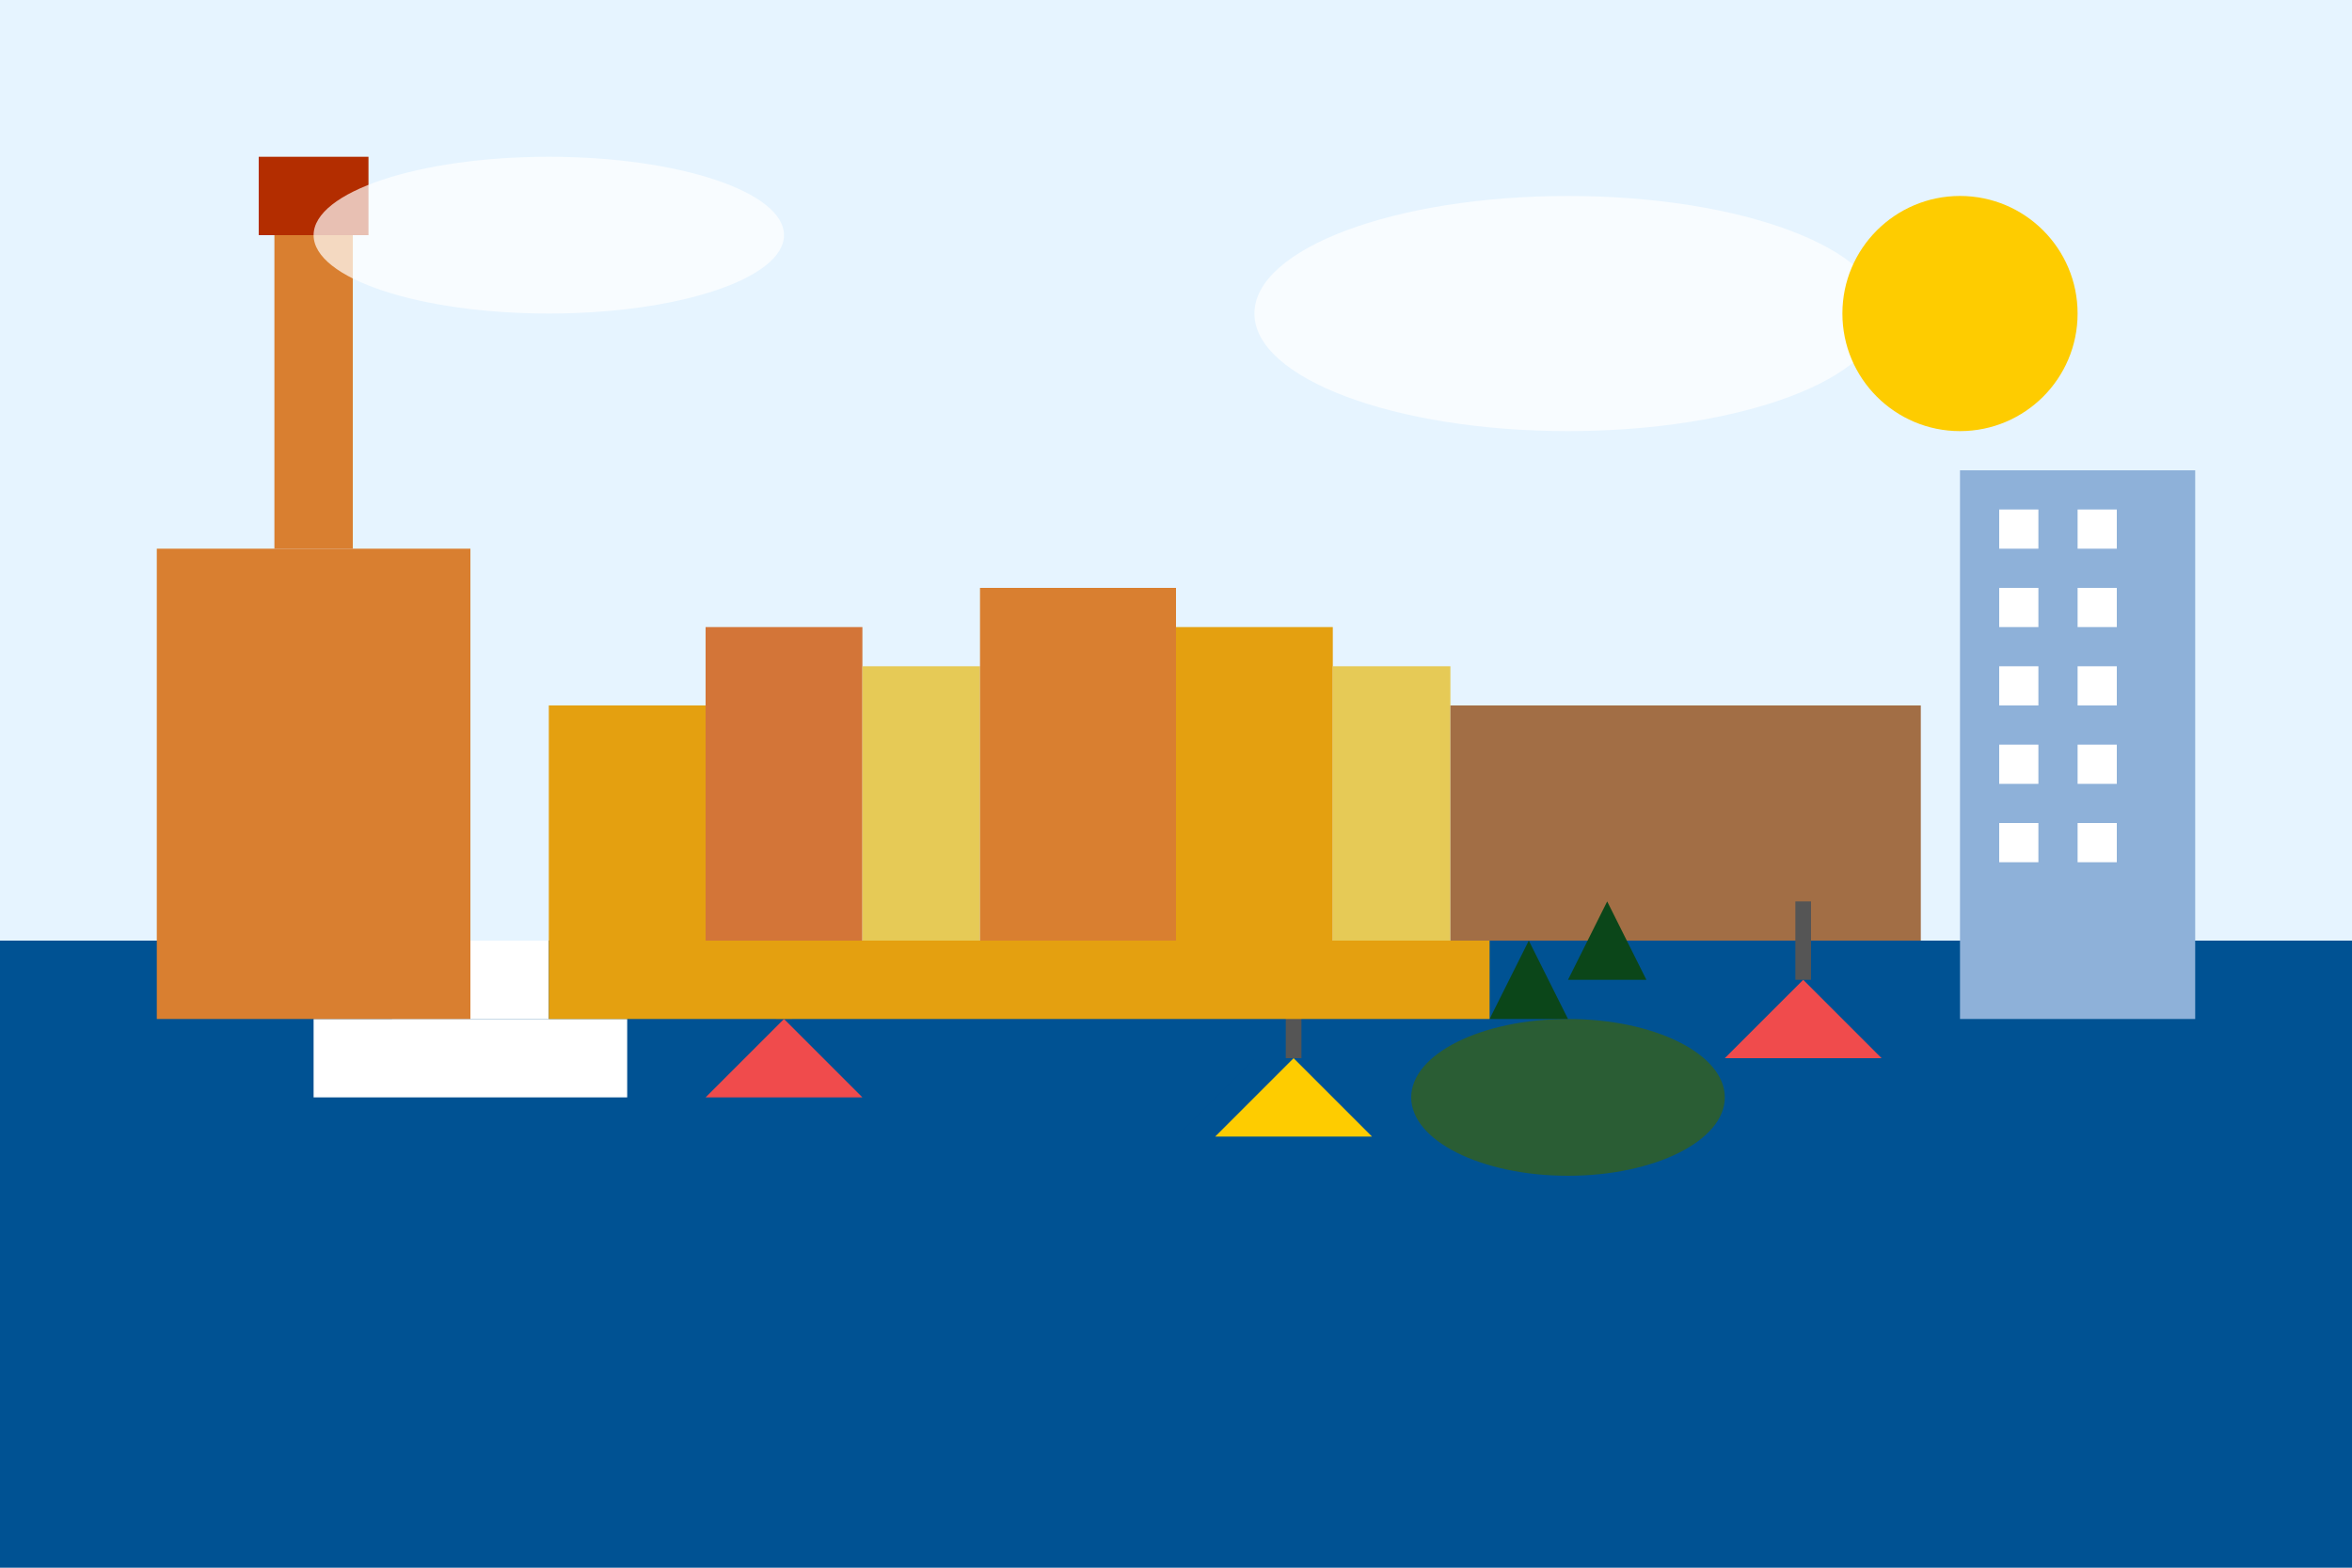 <svg width="300" height="200" viewBox="0 0 300 200" fill="none" xmlns="http://www.w3.org/2000/svg">
  <!-- Sky background -->
  <rect width="300" height="200" fill="#E6F4FF"/>
  
  <!-- Water -->
  <rect y="120" width="300" height="80" fill="#005293"/>
  
  <!-- Stockholm skyline with Gamla Stan -->
  <!-- City hall -->
  <rect x="20" y="70" width="40" height="50" fill="#D97F30"/>
  <rect x="35" y="30" width="10" height="40" fill="#D97F30"/>
  <rect x="33" y="20" width="14" height="10" fill="#B32D00"/>
  
  <!-- Gamla Stan buildings -->
  <rect x="70" y="90" width="20" height="30" fill="#E4A010"/>
  <rect x="90" y="80" width="20" height="40" fill="#D37538"/>
  <rect x="110" y="85" width="15" height="35" fill="#E6CA56"/>
  <rect x="125" y="75" width="25" height="45" fill="#D97F30"/>
  <rect x="150" y="80" width="20" height="40" fill="#E4A010"/>
  <rect x="170" y="85" width="15" height="35" fill="#E6CA56"/>
  
  <!-- Södermalm cliffs -->
  <rect x="185" y="90" width="60" height="30" fill="#A26E45"/>
  
  <!-- Modern buildings -->
  <rect x="250" y="60" width="30" height="60" fill="#8EB1D9"/>
  <rect x="255" y="65" width="5" height="5" fill="#FFFFFF"/>
  <rect x="265" y="65" width="5" height="5" fill="#FFFFFF"/>
  <rect x="255" y="75" width="5" height="5" fill="#FFFFFF"/>
  <rect x="265" y="75" width="5" height="5" fill="#FFFFFF"/>
  <rect x="255" y="85" width="5" height="5" fill="#FFFFFF"/>
  <rect x="265" y="85" width="5" height="5" fill="#FFFFFF"/>
  <rect x="255" y="95" width="5" height="5" fill="#FFFFFF"/>
  <rect x="265" y="95" width="5" height="5" fill="#FFFFFF"/>
  <rect x="255" y="105" width="5" height="5" fill="#FFFFFF"/>
  <rect x="265" y="105" width="5" height="5" fill="#FFFFFF"/>
  
  <!-- Small boats -->
  <path d="M90 140L100 130L110 140" fill="#F04B4C"/>
  <rect x="99" y="120" width="2" height="10" fill="#555555"/>
  
  <path d="M150 145L160 135L170 145" fill="#005293"/>
  <path d="M155 145L165 135L175 145" fill="#FECC00"/>
  <rect x="164" y="125" width="2" height="10" fill="#555555"/>
  
  <path d="M220 135L230 125L240 135" fill="#F04B4C"/>
  <rect x="229" y="115" width="2" height="10" fill="#555555"/>
  
  <!-- Ferry boat -->
  <rect x="40" y="130" width="40" height="10" fill="#FFFFFF"/>
  <rect x="50" y="120" width="20" height="10" fill="#FFFFFF"/>
  
  <!-- Small island with trees -->
  <ellipse cx="200" cy="140" rx="20" ry="10" fill="#2A5D34"/>
  <path d="M190 130L195 120L200 130" fill="#0B4619"/>
  <path d="M200 125L205 115L210 125" fill="#0B4619"/>
  
  <!-- Reflections in water -->
  <rect x="20" y="120" width="40" height="10" fill="#D97F3030"/>
  <rect x="70" y="120" width="120" height="10" fill="#E4A01030"/>
  <rect x="250" y="120" width="30" height="10" fill="#8EB1D930"/>
  
  <!-- Clouds -->
  <ellipse cx="70" cy="30" rx="30" ry="10" fill="#FFFFFF" fill-opacity="0.7"/>
  <ellipse cx="200" cy="40" rx="40" ry="15" fill="#FFFFFF" fill-opacity="0.7"/>
  
  <!-- Sun -->
  <circle cx="250" cy="40" r="15" fill="#FECC00"/>
</svg>
